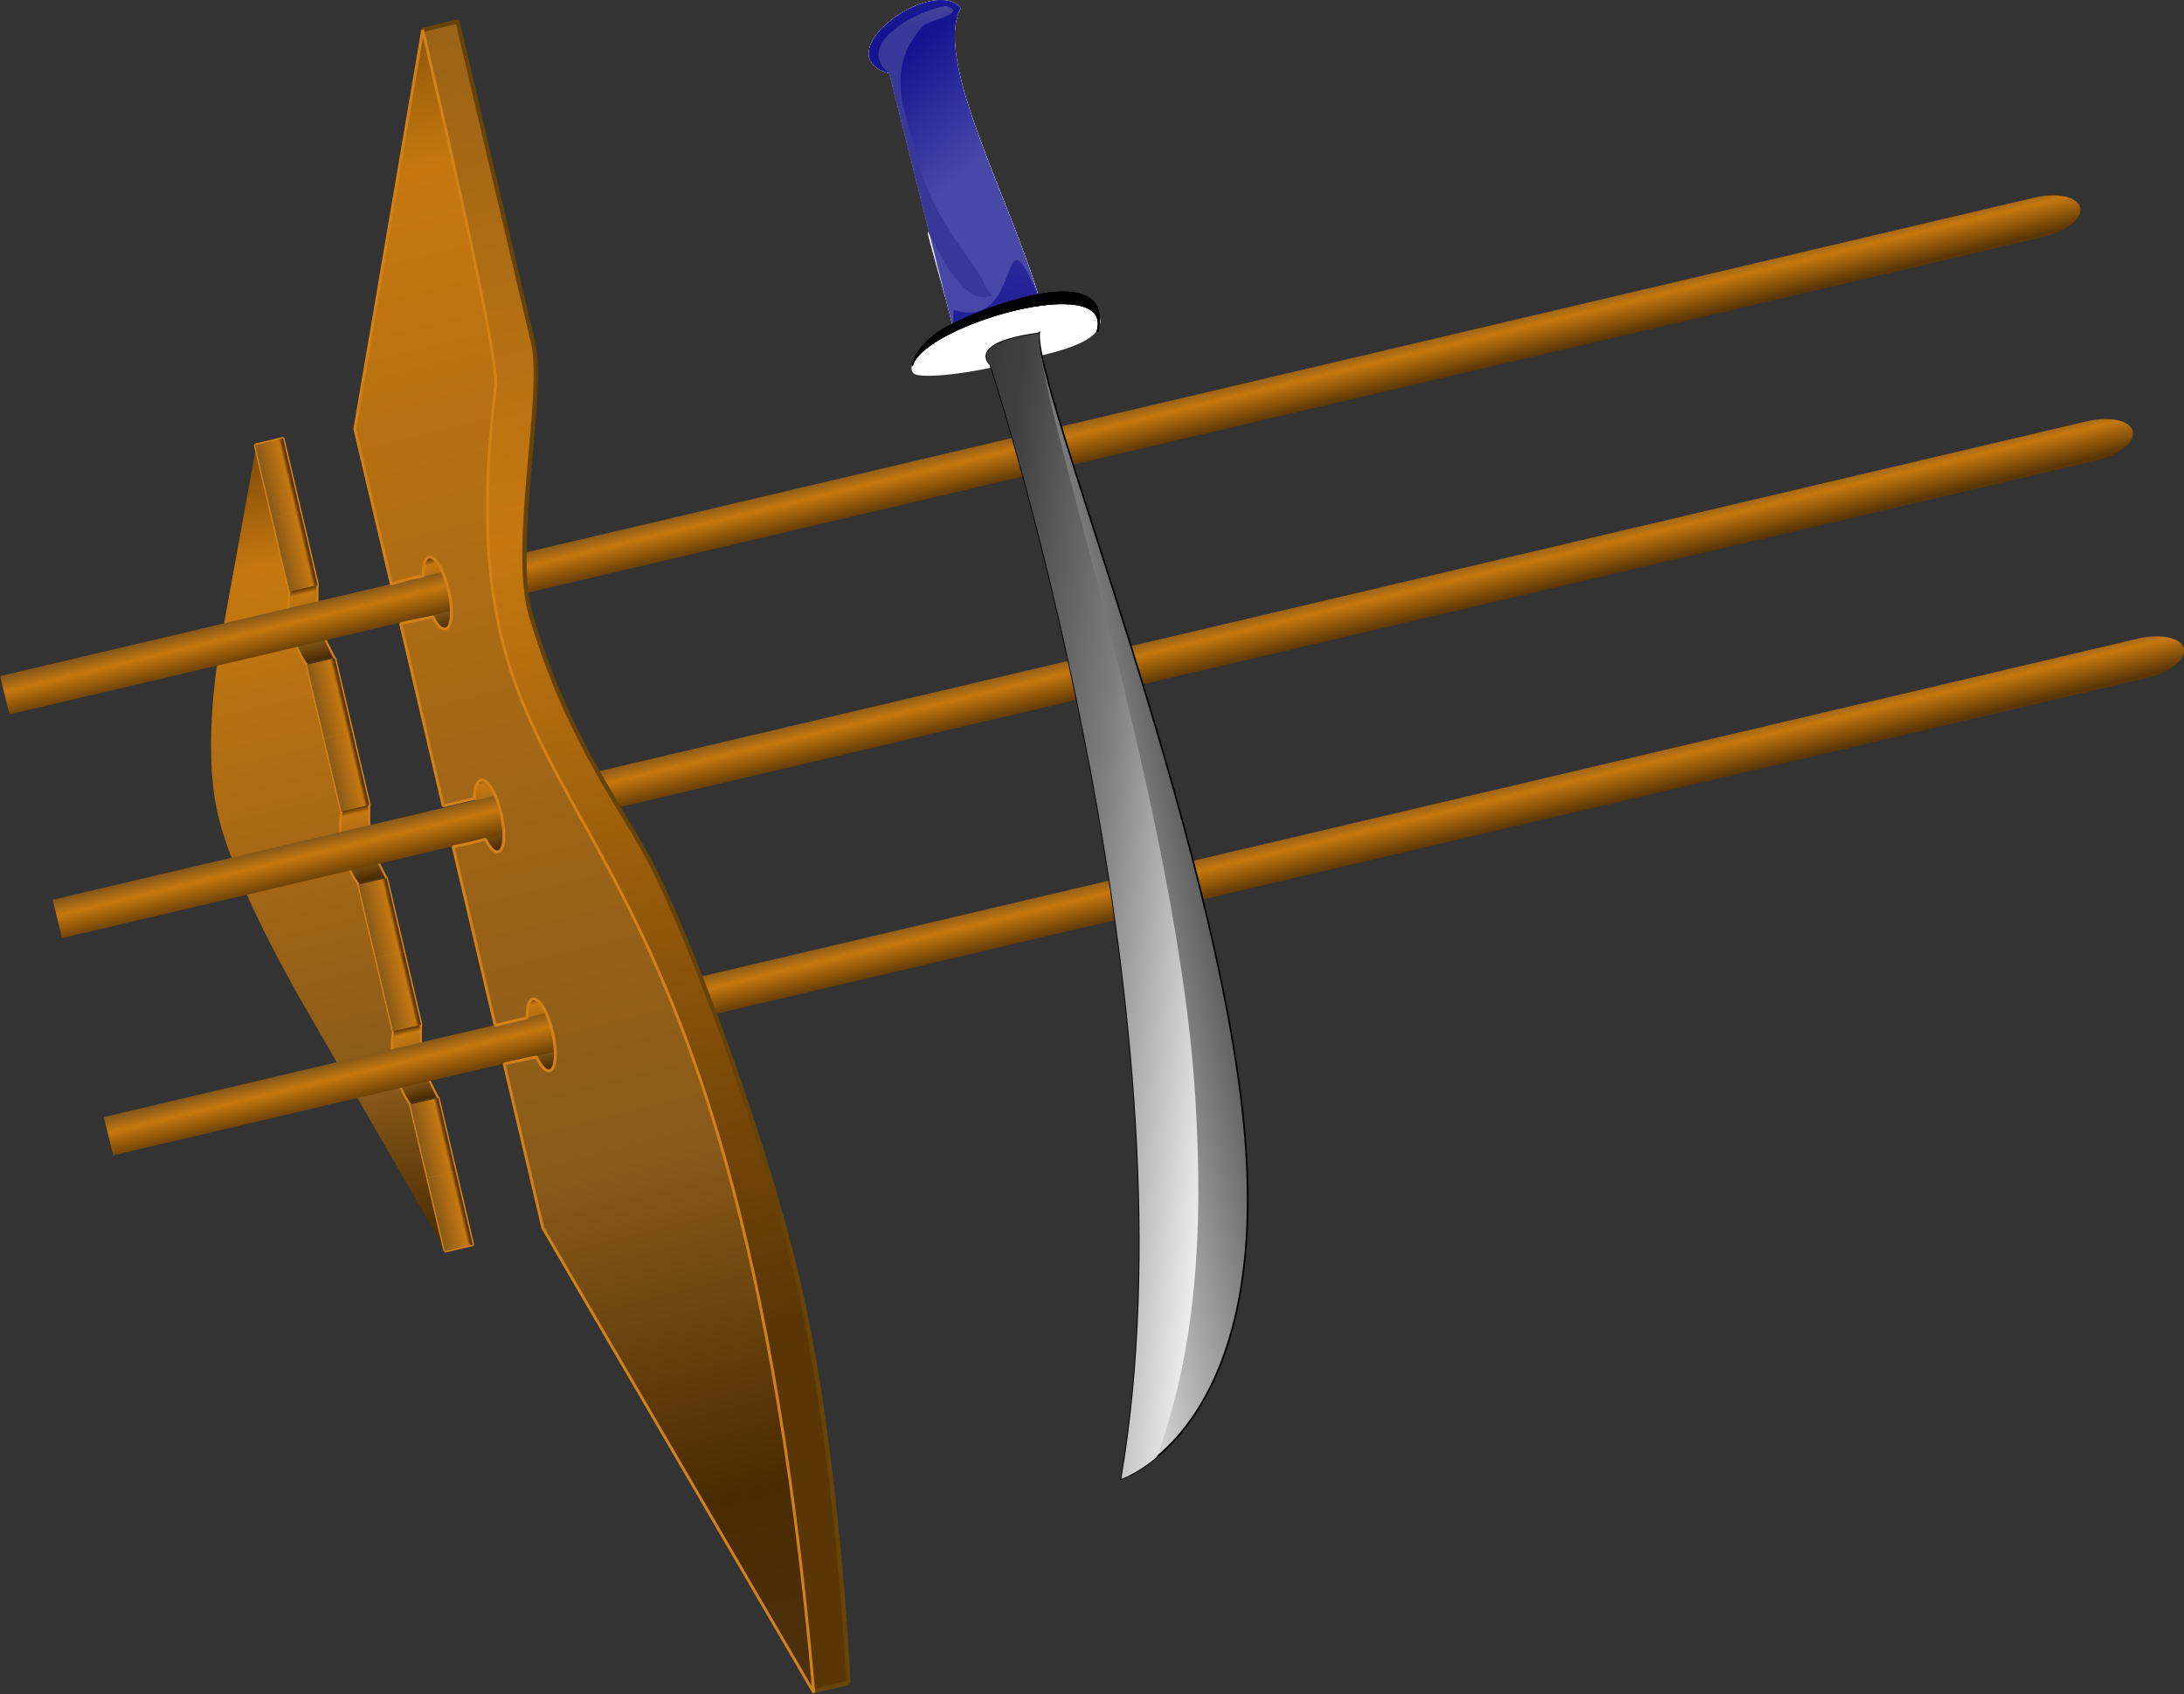 <svg xmlns="http://www.w3.org/2000/svg" xmlns:xlink="http://www.w3.org/1999/xlink" viewBox="0 0 1522.9 1181.2" version="1.0"><rect x="0" y="0" width="1522.9" height="1181.2" fill="#333333" stroke="none"/><defs><linearGradient id="m" y2="457.36" xlink:href="#b" gradientUnits="userSpaceOnUse" x2="-358.99" gradientTransform="matrix(.665 0 0 9.723 201.59 -2786.5)" y1="440.68" x1="-106.35"/><linearGradient id="c"><stop offset="0" stop-color="#000087"/><stop offset="1" stop-color="#000087" stop-opacity="0"/></linearGradient><linearGradient id="a"><stop offset="0" stop-color="#fefbf8" stop-opacity=".122"/><stop offset=".626" stop-color="#fff"/><stop offset=".813" stop-color="#e2bb87" stop-opacity=".498"/><stop offset="1" stop-color="#fff" stop-opacity="0"/></linearGradient><linearGradient id="w" y2="182.36" xlink:href="#a" gradientUnits="userSpaceOnUse" x2="-423.5" gradientTransform="translate(368.58 -290)" y1="117.41" x1="-133.5"/><linearGradient id="u" y2="27.603" xlink:href="#a" gradientUnits="userSpaceOnUse" x2="25.232" gradientTransform="translate(33.503)" y1="57.603" x1="-64.768"/><linearGradient id="v" y2="207.87" xlink:href="#a" gradientUnits="userSpaceOnUse" x2="-204.52" gradientTransform="translate(33.503)" y1="105.22" x1="-240.34"/><linearGradient id="f" y2="392.36" gradientUnits="userSpaceOnUse" x2="140" y1="392.36" x1="-813.97"><stop offset="0" stop-color="#513b1e"/><stop offset=".364" stop-color="#4a2b01"/><stop offset=".487" stop-color="#895a1a"/><stop offset=".875" stop-color="#c6780f"/><stop offset="1" stop-color="#5b3605"/></linearGradient><linearGradient id="k" y2="457.36" xlink:href="#b" gradientUnits="userSpaceOnUse" x2="-358.99" gradientTransform="matrix(.665 0 0 9.723 -114.28 -2786.5)" y1="440.68" x1="-106.35"/><linearGradient id="l" y2="457.36" xlink:href="#b" gradientUnits="userSpaceOnUse" x2="-358.99" gradientTransform="matrix(.665 0 0 9.723 41.365 -2786.5)" y1="440.68" x1="-106.35"/><linearGradient id="b"><stop offset="0" stop-color="#513b1e"/><stop offset=".733" stop-color="#4a2b01"/><stop offset=".815" stop-color="#895a1a"/><stop offset=".875" stop-color="#c6780f"/><stop offset="1" stop-color="#5b3605"/></linearGradient><linearGradient id="n" y2="452.38" gradientUnits="userSpaceOnUse" x2="-569" gradientTransform="translate(0 -.013)" y1="472.38" x1="551.88"><stop offset="0" stop-color="#513b1e"/><stop offset=".039" stop-color="#4a2b01"/><stop offset="0" stop-color="#895a1a"/><stop offset=".493" stop-color="#c6780f"/><stop offset="1" stop-color="#5b3605"/></linearGradient><linearGradient id="o" y2="381.23" gradientUnits="userSpaceOnUse" x2="451.7" gradientTransform="translate(0 -.013)" y1="403.49" x1="-1060"><stop offset="0" stop-color="#513b1e"/><stop offset=".247" stop-color="#4a2b01"/><stop offset=".407" stop-color="#895a1a"/><stop offset=".875" stop-color="#c6780f"/><stop offset="1" stop-color="#5b3605"/></linearGradient><linearGradient id="t" y2="446.77" xlink:href="#c" gradientUnits="userSpaceOnUse" x2="-446.59" gradientTransform="rotate(-15.062)" y1="366.73" x1="-485.04"/><linearGradient id="s" y2="786.26" gradientUnits="userSpaceOnUse" x2="829.65" gradientTransform="translate(-1108.3 428.89) scale(1.143)" y1="742.51" x1="427.15"><stop offset="0"/><stop offset=".557" stop-color="#3f3f3f"/><stop offset=".751" stop-color="#7f7f7f"/><stop offset="1" stop-color="#fff"/></linearGradient><linearGradient id="q" y2="797.58" gradientUnits="userSpaceOnUse" x2="730" gradientTransform="translate(-1108.3 428.89) scale(1.143)" y1="747.58" x1="950"><stop offset="0"/><stop offset=".25" stop-color="#3f3f3f"/><stop offset=".5" stop-color="#7f7f7f"/><stop offset="1" stop-color="#fff"/></linearGradient><linearGradient id="p" y2="214.47" xlink:href="#c" gradientUnits="userSpaceOnUse" x2="-482.46" gradientTransform="rotate(-15.062)" y1="348.73" x1="-503.06"/><linearGradient id="d" y2="439.86" gradientUnits="userSpaceOnUse" x2="210" gradientTransform="translate(654.2 24.913)" y1="439.86" x1="157.5"><stop offset="0" stop-color="#513b1e"/><stop offset=".039" stop-color="#4a2b01"/><stop offset=".304" stop-color="#895a1a"/><stop offset=".925" stop-color="#c6780f"/><stop offset="1" stop-color="#5b3605"/></linearGradient><linearGradient id="e" y2="451.36" gradientUnits="userSpaceOnUse" x2="190" gradientTransform="translate(654.2 24.913)" y1="432.36" x1="190"><stop offset="0" stop-color="#513b1e"/><stop offset="0" stop-color="#4a2b01"/><stop offset="0" stop-color="#895a1a"/><stop offset=".875" stop-color="#c6780f"/><stop offset="1" stop-color="#5b3605"/></linearGradient><linearGradient id="r" y2="329.6" xlink:href="#c" gradientUnits="userSpaceOnUse" x2="-420.24" gradientTransform="rotate(-15.062)" y1="596.24" x1="-559.32"/></defs><g transform="translate(1010.2 -446.32)"><path id="h" d="M811.7 457.33c8.57-3.79 18.06-5.12 27.38-5.05 8.57.18 17.25 1.56 25.12 5.05v19.95c-7.97-2.06-15.99-4.12-24.2-4.92-5.7-.35-11.32 1.01-16.86 2.12-3.84.84-7.65 1.78-11.44 2.8v-19.95z" fill-rule="evenodd" fill="url(#d)"/><path id="g" d="M811.7 457.33s10-.05 26.25-.05 26.25.05 26.25.05v19.95h-52.5v-19.95z" stroke-linejoin="bevel" stroke="#d18118" stroke-width="2" fill="none"/></g><g transform="translate(1010.2 -446.32)"><path id="i" d="M811.7 457.33s10-.05 26.25-.05 26.25.05 26.25.05v19.95h-52.5v-19.95z" fill-rule="evenodd" fill="url(#e)"/><path id="j" d="M864.2 477.28s-18.24-5-26.25-5c-8.02 0-26.25 5-26.25 5m0-19.95s10-5.05 26.25-5.05 26.25 5.05 26.25 5.05" stroke-linejoin="round" stroke="#d18118" stroke-width="1.5" fill="none"/></g><path d="M640 246.15s-8.85 12.55-1.4 15c7.46 2.46 37.14 0 74.27-10 12.11-3.84 72.58-12.31 48.93-38.21-8.69-6.79-33.03-4.72-33.03-4.72l-54.89 14.41-30.8 20.12-3.08 4.47v-1.07z" fill-rule="evenodd" fill="#fff"/><path d="M670.05 5.35c-20 35.81 34.85 134.47 54.42 202.24-13.09-4.26-28.19 15.55-39.28-12.78-18.34-28.71-38.82-48.46-50.86-103.65-5.25-18.44-15.03-46.23 8.82-72.6 4.4-4.87 31.9-8.98 16.9-14.4-20 2.96-65.09 26.03-40 47-45.06-13.19 29.02-68.35 50-45.81z" opacity=".716" fill-rule="evenodd" fill="#fff"/><path d="M717.88 187.07c2.46 7.07 4.69 13.94 6.59 20.52l-60 20.8-4.48-17.87c-27.42-99.87-7.39-17.05 20.06-4.36 8.44 3.9 33.5-3.7 37.83-19.09z" opacity=".716" fill-rule="evenodd" fill="#fff"/><path d="M670.05 5.35c-20 35.81 34.85 134.47 54.42 202.24l-60 20.8-44.42-177.23c-45.06-13.19 29.02-68.35 50-45.81z" opacity=".716" fill-rule="evenodd" fill="#fff"/><path d="M665.05 216.16c50.39 15.69 29.98-78.6 59.42-8.57l-60 20.8.58-12.23z" opacity=".716" fill-rule="evenodd" fill="#fff"/><path d="M636.34 254.5c8.34-28.36 141.5-66.6 128.71-23.34l.51-.24c12.34-55.23-92.97-11.62-110.51.24s-18.71 23.34-18.71 23.34z" fill-rule="evenodd" stroke="#000" stroke-width=".725" fill="#fff"/><path d="M670.05 5.35c-20 35.81 34.85 134.47 54.42 202.24-13.09-4.26-28.19 15.55-39.28-12.78-18.34-28.71-38.82-48.46-50.86-103.65-5.25-18.44-15.03-46.23 8.82-72.6 4.4-4.87 31.9-8.98 16.9-14.4-20 2.96-65.09 26.03-40 47-45.06-13.19 29.02-68.35 50-45.81z" opacity=".716" fill-rule="evenodd" fill="#fff"/><path d="M670.05 5.35c-20 35.81 34.85 134.47 54.42 202.24-13.09-4.26-28.19 15.55-39.28-12.78-18.34-28.71-38.82-48.46-50.86-103.65-5.25-18.44-15.03-46.23 8.82-72.6 4.4-4.87 31.9-8.98 16.9-14.4-20 2.96-65.09 26.03-40 47-45.06-13.19 29.02-68.35 50-45.81z" opacity=".716" fill-rule="evenodd" fill="#fff"/><path d="M717.88 187.07c2.46 7.07 4.69 13.94 6.59 20.52l-60 20.8-4.48-17.87c-27.42-99.87-7.39-17.05 20.06-4.36 8.44 3.9 33.5-3.7 37.83-19.09z" opacity=".716" fill-rule="evenodd" fill="#fff"/><g transform="scale(-1) rotate(76.762 432.327 -117.549)"><path d="M105 433.36L-.37 432.09l-8.604-2.53-12.099-1.75-23.257 1.88-8.47 2.4h-104.86l-6.05-1.86-6.66-1.08-15-1.07-13.16.94-7.79 1.75-4.05 1.32h-105l-5-1.86-10.98-2.42-24.02.67-6.63 1.88-6.45 1.73-103.55.78 184.31-55.51s92.99-29.31 147.69-29.31c51.46 0 116.49 29.31 116.49 29.31l128.51 56z" fill-rule="evenodd" fill="url(#f)"/><use xlink:href="#g" transform="translate(-969.2 -24.913)" height="1052.362" width="744.094"/><use xlink:href="#g" transform="translate(-1074.2 -24.913)" height="1052.362" width="744.094"/><use xlink:href="#g" transform="translate(-1126.7 -24.913)" height="1052.362" width="744.094"/><use xlink:href="#g" transform="translate(-1231.7 -24.913)" height="1052.362" width="744.094"/><use xlink:href="#g" transform="translate(-916.7 -24.913)" height="1052.362" width="744.094"/><use xlink:href="#g" transform="translate(-811.7 -24.913)" height="1052.362" width="744.094"/><use xlink:href="#g" transform="translate(-759.2 -24.913)" height="1052.362" width="744.094"/><use xlink:href="#h" transform="translate(-864.2 -24.913)" height="1052.362" width="744.094"/><use xlink:href="#h" transform="translate(-864.2 -24.913)" height="1052.362" width="744.094"/><use xlink:href="#h" transform="translate(-864.2 -24.913)" height="1052.362" width="744.094"/><use xlink:href="#h" transform="translate(-1021.7 -24.913)" height="1052.362" width="744.094"/><use xlink:href="#h" transform="translate(-1021.7 -24.913)" height="1052.362" width="744.094"/><use xlink:href="#h" transform="translate(-1021.7 -24.913)" height="1052.362" width="744.094"/><use xlink:href="#h" transform="translate(-1179.2 -24.913)" height="1052.362" width="744.094"/><use xlink:href="#h" transform="translate(-1179.2 -24.913)" height="1052.362" width="744.094"/><use xlink:href="#h" transform="translate(-1179.2 -24.913)" height="1052.362" width="744.094"/><use xlink:href="#g" transform="translate(-1284.2 -24.913)" height="1052.362" width="744.094"/><use xlink:href="#i" transform="translate(-759.2 -24.913)" height="1052.362" width="744.094"/><use xlink:href="#i" transform="translate(-811.7 -24.913)" height="1052.362" width="744.094"/><use xlink:href="#i" transform="translate(-916.7 -24.913)" height="1052.362" width="744.094"/><use xlink:href="#i" transform="translate(-969.2 -24.913)" height="1052.362" width="744.094"/><use xlink:href="#i" transform="translate(-1074.2 -24.913)" height="1052.362" width="744.094"/><use xlink:href="#i" transform="translate(-1126.7 -24.913)" height="1052.362" width="744.094"/><use xlink:href="#i" transform="translate(-1231.7 -24.913)" height="1052.362" width="744.094"/><use xlink:href="#i" transform="translate(-1284.2 -24.913)" height="1052.362" width="744.094"/><use xlink:href="#j" transform="translate(-864.2 -24.913)" height="1052.362" width="744.094"/><use xlink:href="#j" transform="translate(-1021.7 -24.913)" height="1052.362" width="744.094"/><use xlink:href="#j" transform="translate(-1179.2 -24.913)" height="1052.362" width="744.094"/><use xlink:href="#h" transform="translate(-864.2 71.704)" height="1052.362" width="744.094"/><use xlink:href="#h" transform="translate(-1021.7 71.704)" height="1052.362" width="744.094"/><use xlink:href="#h" transform="translate(-1179.2 71.704)" height="1052.362" width="744.094"/><path d="M-327.02 222.33c.07-3.73-.05 1454.7-.05 1457 0 16.4-6.3 29.7-14.07 29.7-7.76 0-14.06-13.3-14.06-29.7 0-2.2.67-1460.4.7-1456.8" fill-rule="evenodd" fill="url(#k)"/><path d="M-171.38 222.33c.07-3.73-.04 1454.7-.04 1457 0 16.4-6.31 29.7-14.07 29.7-7.77 0-14.07-13.3-14.07-29.7 0-2.2.67-1460.4.7-1456.8" fill-rule="evenodd" fill="url(#l)"/><path d="M-11.153 222.33c.065-3.73-.05 1454.7-.05 1457 0 16.4-6.302 29.7-14.068 29.7-7.765 0-14.068-13.3-14.068-29.7 0-2.2.67-1460.4.703-1456.8" fill-rule="evenodd" fill="url(#m)"/><path d="M-830 612.36v25s160 30 280 30 269.42-22.02 315-35c45.58-12.97 95-35 180-40 49.955-2.94 147.76 45 185 45h230v-25l-270-45-120-10-185 10-225 15-240 20-150 10z" stroke-linejoin="bevel" fill-rule="evenodd" stroke="#674307" stroke-width="3" fill="url(#n)"/><path d="M-10.718 525.52c.718-11.25-.527-22.94-.527-22.94h111.24l260 109.78c-21.55 0-233.51.02-253.46-7.35-326.54-120.61-246.54 107.34-937.54 7.35l358.66-109.78h117.53l-.46 23.01c-6.94 1.46-11.51 3.95-11.51 6.77 0 4.48 11.53 8.1 25.72 8.1s25.72-3.62 25.72-8.1c0-2.87-4.73-5.39-11.86-6.84.05-4.8-.1-22.94-.1-22.94h128s-.7 9.77-.05 23.2c-6.45 1.48-10.65 3.88-10.65 6.58 0 4.48 11.53 8.1 25.72 8.1s25.69-3.62 25.69-8.1c0-3.04-3.59-6.09-11.41-7.48v-22.53l130.52.23-.52 23.01c-6.925 1.46-10.281 3.95-10.281 6.77 0 4.48 11.495 8.1 25.687 8.1s25.719-3.62 25.719-8.1c0-2.87-4.722-5.39-11.843-6.84z" fill-rule="evenodd" fill="url(#o)"/><path d="M-10.718 525.52c.718-11.25-.527-22.94-.527-22.94h111.24l260 109.78c-21.55 0-233.51.02-253.46-7.35-326.54-120.61-246.54 107.34-937.54 7.35l358.66-109.78h117.53l-.46 23.01c-6.94 1.46-11.51 3.95-11.51 6.77 0 4.48 11.53 8.1 25.72 8.1s25.72-3.62 25.72-8.1c0-2.87-4.73-5.39-11.86-6.84.05-4.8-.1-22.94-.1-22.94h128s-.7 9.77-.05 23.2c-6.45 1.48-10.65 3.88-10.65 6.58 0 4.48 11.53 8.1 25.72 8.1s25.69-3.62 25.69-8.1c0-3.04-3.59-6.09-11.41-7.48v-22.53l130.52.23-.52 23.01c-6.925 1.46-10.281 3.95-10.281 6.77 0 4.48 11.495 8.1 25.687 8.1s25.719-3.62 25.719-8.1c0-2.87-4.722-5.39-11.843-6.84z" stroke-linejoin="bevel" stroke="#d18118" stroke-width="2" fill="none"/></g><path d="M2791.2 931.28a1.5 1.5 0 11-3 0 1.5 1.5 0 113 0z"/><path d="M-340.15 451.67c-20 35.81 34.85 134.47 54.42 202.24l-60 20.8-44.42-177.23c-45.06-13.19 29.02-68.35 50-45.81z" opacity=".716" fill-rule="evenodd" fill="url(#p)" transform="translate(1010.2 -446.32)"/><path d="M-319.75 700.41c11.43 34.28 145.35 462.99 91.43 777.09 0 0 103.66-34.2 86.12-240-17.55-205.7-149.39-525.67-143.26-559.95l-.14 1.18c-50.99 6.86-34.15 21.68-34.15 21.68z" fill-rule="evenodd" stroke="#000" stroke-width="1.143" fill="url(#q)" transform="translate(1010.2 -446.32)"/><path d="M-345.15 662.48c50.39 15.69 29.98-78.6 59.42-8.57l-60 20.8.58-12.23z" opacity=".716" fill-rule="evenodd" fill="url(#r)" transform="translate(1010.2 -446.32)"/><path d="M636.34 254.5c8.34-28.36 141.5-66.6 128.71-23.34l.51-.24c12.34-55.23-92.97-11.62-110.51.24s-18.71 23.34-18.71 23.34z" fill-rule="evenodd" stroke="#000" stroke-width=".725"/><path d="M-319.75 700.41c11.43 34.28 145.35 462.99 91.43 777.09 0 0 10.69-3.5 24.62-15.1 28.5-76.9 31.88-160.7 27.5-241.4-9.9-206.2-115.39-509.17-109.26-543.45l-.14 1.18c-50.99 6.86-34.15 21.68-34.15 21.68z" fill-rule="evenodd" fill="url(#s)" transform="translate(1010.2 -446.32)"/><path d="M-340.15 451.67c-20 35.81 34.85 134.47 54.42 202.24-13.09-4.26-28.19 15.55-39.28-12.78-18.34-28.71-38.82-48.46-50.86-103.65-5.25-18.44-15.03-46.23 8.82-72.6 4.4-4.87 31.9-8.98 16.9-14.4-20 2.96-65.09 26.03-40 47-45.06-13.19 29.02-68.35 50-45.81z" opacity=".716" fill-rule="evenodd" fill="url(#t)" transform="translate(1010.2 -446.32)"/><path d="M636.34 254.5c8.34-28.36 141.5-66.6 128.71-23.34l.51-.24c12.34-55.23-92.97-11.62-110.51.24s-18.71 23.34-18.71 23.34z" fill-rule="evenodd" stroke="#000" stroke-width=".725"/><g><g fill-rule="evenodd"><path d="M2217.206-73.958a63.503 64.76 0 11-127 0 63.503 64.76 0 11127 0z" stroke-linejoin="round" stroke="#ae04b1" stroke-width="2.5" fill="#f02bdd"/><path d="M37.006 52.362c0 35.747-28.45 64.758-63.503 64.758-26.593 0-49.385-16.7-58.838-40.364-3.008-7.53 18.809 20.847 44.069-9.153-20-20 0-75.615 59.227-61.469 11.751 11.755 19.045 28.128 19.045 46.228z" fill="url(#u)" transform="translate(2180.2 -126.32)"/></g><g fill-rule="evenodd"><path transform="matrix(1.796 0 0 1.851 2539.374 -231.016)" d="M-210 150l33.41 57.87h-66.82L-210 150z" stroke-linejoin="round" stroke="#000889" stroke-width="2.5" fill="#000381"/><path transform="matrix(1.796 0 0 1.851 2539.374 -231.016)" d="M-207.69 191.66c7.47-6.85 6.81-25.87 6.81-25.87l24.29 42.08h-66.82l8.64-14.97s19.62 5.6 27.08-1.24z" fill="url(#v)"/></g><g fill-rule="evenodd"><path stroke-linejoin="round" stroke="#00320c" stroke-width="2.5" fill="#0f8100" d="M2114.6 220.55h105.08v105.49H2114.6z"/><path d="M-60-107.64H45.08L45.077-2.15c0-.003-50 4.512-70-25.488C-46.458-59.941-60-107.64-60-107.64z" fill="url(#w)" transform="translate(2174.6 328.19)"/></g></g></svg>